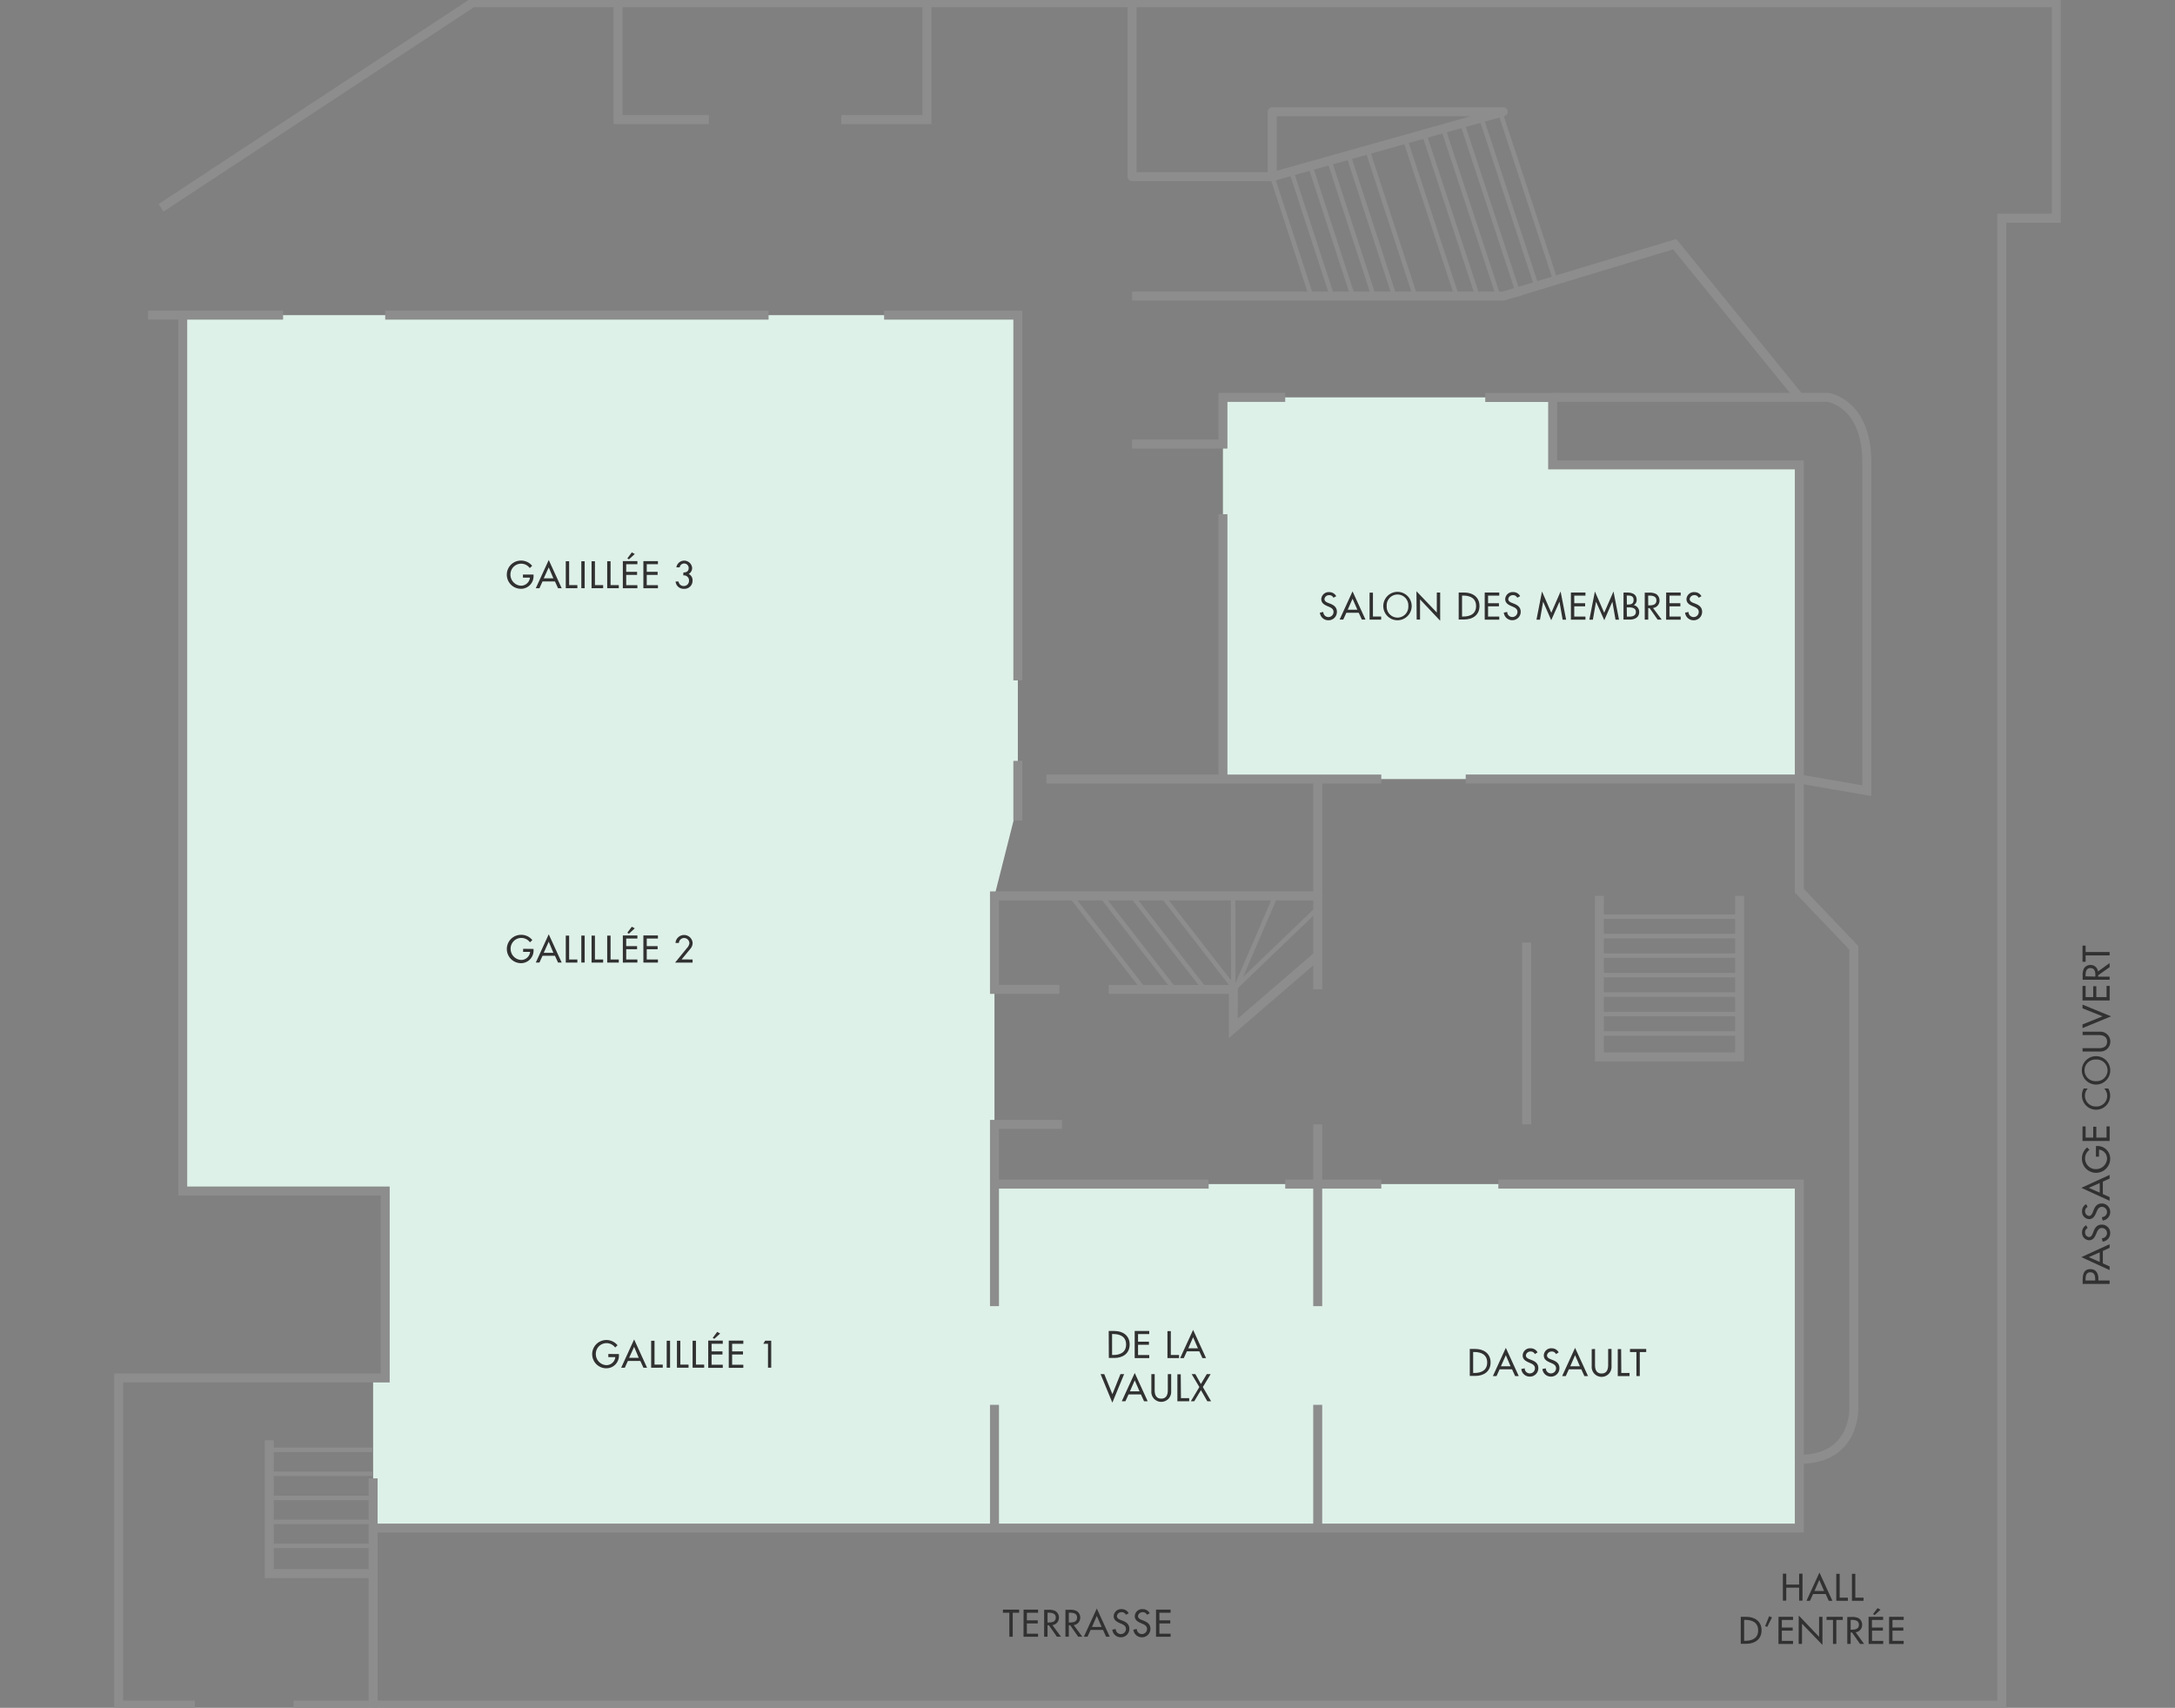 <svg xmlns="http://www.w3.org/2000/svg" viewBox="0 0 484 380"><rect x="0" y="0" width="484" height="380" fill="#808080" stroke="none"/><defs><style>.cls-1{fill:#def1e9;}.cls-2,.cls-3,.cls-4{fill:none;stroke:#8d8d8d;}.cls-2,.cls-4{stroke-miterlimit:10;}.cls-2,.cls-3{stroke-width:2px;}.cls-3{stroke-linejoin:round;}.cls-5{fill:#313131;}</style></defs><title>Plan_Aeroclub_00</title><g id="COULEURS"><polygon class="cls-1" points="345.7 103.44 345.7 88.42 272.14 88.42 272.14 173.34 400.4 173.34 400.4 103.44 345.7 103.44"/><polygon class="cls-1" points="221.3 199.34 226.5 178.83 226.5 151.39 226.5 70.12 40.66 70.12 40.66 264.91 85.72 264.91 85.72 306.61 83.03 306.61 83.03 340.88 217.45 340.88 221.3 340.88 400.4 340.88 400.4 263.47 221.3 263.47 221.3 199.34"/></g><g id="CONTOURS"><line class="cls-2" x1="32.96" y1="70.12" x2="63" y2="70.12"/><polyline class="cls-2" points="40.66 70.12 40.66 265.01 85.72 265.01 85.72 306.61 26.41 306.61 26.41 379.4 43.35 379.4"/><polyline class="cls-2" points="65.31 379.4 83.03 379.4 83.03 328.94"/><polyline class="cls-2" points="83.03 379.4 445.46 379.4 445.46 48.55 457.59 48.55 457.59 0.6 105.17 0.6 35.84 46.24"/><polyline class="cls-2" points="400.4 88.42 372.67 54.33 334.53 65.88 251.92 65.88"/><polyline class="cls-2" points="206.28 0.6 206.28 26.6 187.21 26.6"/><polyline class="cls-2" points="137.53 0.6 137.53 26.6 157.75 26.6"/><line class="cls-2" x1="85.72" y1="70.12" x2="171.03" y2="70.12"/><polyline class="cls-2" points="196.74 70.12 226.5 70.12 226.5 151.39"/><line class="cls-2" x1="226.5" y1="169.3" x2="226.5" y2="182.59"/><line class="cls-2" x1="232.85" y1="173.34" x2="307.38" y2="173.34"/><line class="cls-2" x1="272.14" y1="173.34" x2="272.14" y2="114.41"/><polyline class="cls-2" points="251.92 98.81 272.14 98.81 272.14 88.42 286 88.42"/><path class="cls-2" d="M345.51,88.41h61.24s8.67,1.16,8.67,14.44v73.08l-15-2.6H326.16"/><polyline class="cls-2" points="293.23 220.14 293.23 199.34 221.3 199.34 221.3 220.14 235.74 220.14"/><line class="cls-2" x1="293.23" y1="173.34" x2="293.23" y2="199.34"/><polyline class="cls-2" points="221.3 290.62 221.3 250.18 236.32 250.18"/><line class="cls-2" x1="221.3" y1="312.58" x2="221.3" y2="340.89"/><line class="cls-2" x1="221.3" y1="263.47" x2="268.96" y2="263.47"/><line class="cls-2" x1="286" y1="263.47" x2="307.38" y2="263.47"/><polyline class="cls-2" points="333.42 263.47 400.4 263.47 400.4 324.71"/><line class="cls-2" x1="293.23" y1="312.58" x2="293.23" y2="340.89"/><polyline class="cls-2" points="355.91 199.34 355.91 235.16 387.11 235.16 387.11 199.34"/><polyline class="cls-2" points="246.72 220.14 274.45 220.14 274.45 228.81 293.23 212.63"/><polyline class="cls-3" points="283.12 39.31 334.53 24.86 283.12 24.86 283.12 39.31 251.92 39.31 251.92 0.6"/><line class="cls-2" x1="339.73" y1="209.74" x2="339.73" y2="250.18"/><polyline class="cls-2" points="293.23 250.18 293.23 263.47 293.23 290.62"/><path class="cls-2" d="M59.92,320.47v29.66H83"/><line class="cls-4" x1="59.92" y1="343.97" x2="83.03" y2="343.97"/><line class="cls-4" x1="59.92" y1="338.62" x2="83.03" y2="338.62"/><line class="cls-4" x1="59.92" y1="333.28" x2="83.03" y2="333.28"/><line class="cls-4" x1="59.92" y1="327.93" x2="83.03" y2="327.93"/><line class="cls-4" x1="59.92" y1="322.59" x2="83.03" y2="322.59"/><line class="cls-4" x1="238.34" y1="199.34" x2="254.52" y2="220.14"/><line class="cls-4" x1="245.13" y1="199.34" x2="261.31" y2="220.14"/><line class="cls-4" x1="251.92" y1="199.34" x2="268.09" y2="220.14"/><line class="cls-4" x1="258.71" y1="199.34" x2="274.88" y2="220.14"/><line class="cls-4" x1="274.38" y1="199.34" x2="274.45" y2="220.14"/><line class="cls-4" x1="283.84" y1="199.34" x2="274.88" y2="220.14"/><line class="cls-4" x1="293.23" y1="202.13" x2="274.45" y2="220.14"/><line class="cls-4" x1="356.78" y1="229.96" x2="387.11" y2="229.96"/><line class="cls-4" x1="356.78" y1="225.63" x2="387.11" y2="225.63"/><line class="cls-4" x1="356.78" y1="221.29" x2="387.11" y2="221.29"/><line class="cls-4" x1="356.78" y1="216.96" x2="387.11" y2="216.96"/><line class="cls-4" x1="356.78" y1="212.63" x2="387.11" y2="212.63"/><line class="cls-4" x1="356.78" y1="208.29" x2="387.11" y2="208.29"/><line class="cls-4" x1="356.78" y1="203.96" x2="387.11" y2="203.96"/><line class="cls-4" x1="282.53" y1="37.51" x2="291.78" y2="65.88"/><line class="cls-4" x1="287.16" y1="37.51" x2="296.41" y2="65.88"/><line class="cls-4" x1="291.78" y1="37.51" x2="301.03" y2="65.88"/><line class="cls-4" x1="295.82" y1="35.74" x2="305.66" y2="65.88"/><line class="cls-4" x1="299.88" y1="33.99" x2="310.28" y2="65.88"/><line class="cls-4" x1="304.29" y1="33.36" x2="314.91" y2="65.88"/><line class="cls-4" x1="312.68" y1="31" x2="324.16" y2="65.88"/><line class="cls-4" x1="316.92" y1="29.81" x2="328.79" y2="65.88"/><line class="cls-4" x1="321.15" y1="28.62" x2="333.41" y2="65.88"/><line class="cls-4" x1="325.39" y1="27.43" x2="338.04" y2="65.88"/><line class="cls-4" x1="329.62" y1="26.24" x2="341.92" y2="63.64"/><line class="cls-4" x1="333.85" y1="25.05" x2="346.13" y2="62.37"/><path class="cls-5" d="M118.73,127.84v.24a2.8,2.8,0,0,1-2.85,2.93,3.14,3.14,0,0,1,.08-6.28,3.16,3.16,0,0,1,2.46,1.17l-.53.5a2.38,2.38,0,0,0-4.3,1.46,2.46,2.46,0,0,0,2.34,2.46,2,2,0,0,0,2-1.79h-1.56v-.69Z"/><path class="cls-5" d="M120.73,129.37l-.69,1.51h-.81l2.88-6.28,2.88,6.28h-.81l-.69-1.51Zm1.38-3.13L121,128.68h2.14Z"/><path class="cls-5" d="M126.65,130.19h1.83v.69H125.9v-6h.75Z"/><path class="cls-5" d="M130.11,130.88h-.75v-6h.75Z"/><path class="cls-5" d="M132.39,130.19h1.83v.69h-2.58v-6h.75Z"/><path class="cls-5" d="M135.87,130.19h1.83v.69h-2.58v-6h.75Z"/><path class="cls-5" d="M138.6,124.85h3.24v.69h-2.49v1.69h2.42v.69h-2.42v2.28h2.49v.69H138.6Zm2.66-1.58-1.31,1.19-.35-.22,1-1.33Z"/><path class="cls-5" d="M143.17,124.85h3.24v.69h-2.49v1.69h2.42v.69h-2.42v2.28h2.49v.69h-3.24Z"/><path class="cls-5" d="M152.07,127.38c.65,0,1.18-.24,1.18-1a1,1,0,0,0-1-1,1,1,0,0,0-1,.86h-.74a1.77,1.77,0,0,1,3.51.1,1.48,1.48,0,0,1-.77,1.36,1.55,1.55,0,0,1,.86,1.5,1.78,1.78,0,0,1-1.93,1.81,1.75,1.75,0,0,1-1.84-1.62H151a1.13,1.13,0,0,0,1.17,1,1.14,1.14,0,0,0,1.15-1.18,1.1,1.1,0,0,0-1.27-1.17Z"/><path class="cls-5" d="M296.73,133a1,1,0,0,0-1-.57,1,1,0,0,0-1,.86c0,.47.46.72.84.86l.43.17c.86.34,1.5.81,1.5,1.81a1.86,1.86,0,0,1-1.93,1.88,1.88,1.88,0,0,1-1.86-1.69l.76-.16a1.14,1.14,0,1,0,2.28,0c0-.65-.52-.93-1-1.14l-.42-.18c-.69-.3-1.31-.69-1.31-1.53a1.65,1.65,0,0,1,1.78-1.56,1.72,1.72,0,0,1,1.55.91Z"/><path class="cls-5" d="M299.6,136.35l-.69,1.51h-.81l2.88-6.28,2.88,6.28h-.81l-.69-1.51Zm1.38-3.13-1.07,2.44h2.14Z"/><path class="cls-5" d="M305.52,137.18h1.83v.69h-2.58v-6h.75Z"/><path class="cls-5" d="M314.14,134.85a3.16,3.16,0,0,1-6.32,0,3.16,3.16,0,0,1,6.32,0Zm-.75,0a2.41,2.41,0,1,0-4.81,0,2.41,2.41,0,1,0,4.81,0Z"/><path class="cls-5" d="M315.2,131.55l4.53,4.74v-4.45h.75v6.28L316,133.37v4.49h-.75Z"/><path class="cls-5" d="M324.6,131.84h1.25c1.85,0,3.38,1,3.38,3s-1.5,3-3.41,3H324.6Zm.75,5.34h.26c1.54,0,2.86-.58,2.86-2.33s-1.33-2.33-2.86-2.33h-.26Z"/><path class="cls-5" d="M330.39,131.84h3.24v.69h-2.49v1.69h2.42v.69h-2.42v2.28h2.49v.69h-3.24Z"/><path class="cls-5" d="M337.63,133a1,1,0,0,0-1-.57,1,1,0,0,0-1,.86c0,.47.46.72.84.86l.43.17c.86.34,1.5.81,1.5,1.81A1.86,1.86,0,0,1,336.5,138a1.88,1.88,0,0,1-1.86-1.69l.76-.16a1.14,1.14,0,1,0,2.28,0c0-.65-.52-.93-1-1.14l-.42-.18c-.69-.3-1.31-.69-1.31-1.53a1.65,1.65,0,0,1,1.78-1.56,1.72,1.72,0,0,1,1.55.91Z"/><path class="cls-5" d="M343.39,133.88h0l-.7,4h-.78l1.23-6.28,2.07,4.75,2.07-4.75,1.23,6.28h-.78l-.7-4h0L345.19,138Z"/><path class="cls-5" d="M349.57,131.84h3.24v.69h-2.49v1.69h2.42v.69h-2.42v2.28h2.49v.69h-3.24Z"/><path class="cls-5" d="M355.16,133.88h0l-.7,4h-.78l1.23-6.28,2.07,4.75,2.07-4.75,1.23,6.28h-.78l-.7-4h0L357,138Z"/><path class="cls-5" d="M361.28,131.84H362c1.14,0,2.21.3,2.21,1.66a1.3,1.3,0,0,1-.65,1.14v0a1.55,1.55,0,0,1,1.21,1.53c0,1.21-1,1.69-2.09,1.69h-1.41Zm.75,2.67h.19c.71,0,1.3-.14,1.3-1s-.58-1-1.28-1H362Zm0,2.69h.58c.7,0,1.42-.21,1.42-1.06s-.86-1-1.54-1H362Z"/><path class="cls-5" d="M369.78,137.87h-.91l-1.78-2.55h-.31v2.55H366v-6h.91a3.19,3.19,0,0,1,1.59.28,1.67,1.67,0,0,1,.79,1.44,1.64,1.64,0,0,1-1.45,1.69Zm-3-3.17H367c.77,0,1.6-.14,1.6-1.1s-.9-1.08-1.64-1.08h-.2Z"/><path class="cls-5" d="M370.77,131.84H374v.69h-2.49v1.69h2.42v.69h-2.42v2.28H374v.69h-3.24Z"/><path class="cls-5" d="M378,133a1,1,0,0,0-1-.57,1,1,0,0,0-1,.86c0,.47.46.72.84.86l.43.17c.86.34,1.5.81,1.5,1.81a1.86,1.86,0,0,1-1.93,1.88,1.88,1.88,0,0,1-1.86-1.69l.76-.16a1.14,1.14,0,1,0,2.28,0c0-.65-.52-.93-1-1.14l-.42-.18c-.69-.3-1.31-.69-1.31-1.53a1.65,1.65,0,0,1,1.78-1.56,1.72,1.72,0,0,1,1.55.91Z"/><path class="cls-5" d="M118.73,211.14v.24a2.8,2.8,0,0,1-2.85,2.93A3.14,3.14,0,0,1,116,208a3.16,3.16,0,0,1,2.46,1.17l-.53.5a2.38,2.38,0,0,0-4.3,1.46,2.46,2.46,0,0,0,2.34,2.46,2,2,0,0,0,2-1.79h-1.56v-.69Z"/><path class="cls-5" d="M120.73,212.66l-.69,1.51h-.81l2.88-6.29,2.88,6.29h-.81l-.69-1.51Zm1.38-3.13L121,212h2.14Z"/><path class="cls-5" d="M126.65,213.49h1.83v.69H125.9v-6h.75Z"/><path class="cls-5" d="M130.11,214.17h-.75v-6h.75Z"/><path class="cls-5" d="M132.39,213.49h1.83v.69h-2.58v-6h.75Z"/><path class="cls-5" d="M135.87,213.49h1.83v.69h-2.58v-6h.75Z"/><path class="cls-5" d="M138.6,208.14h3.24v.69h-2.49v1.69h2.42v.69h-2.42v2.28h2.49v.69H138.6Zm2.66-1.58-1.31,1.19-.35-.22,1-1.33Z"/><path class="cls-5" d="M143.17,208.14h3.24v.69h-2.49v1.69h2.42v.69h-2.42v2.28h2.49v.69h-3.24Z"/><path class="cls-5" d="M154.12,213.49v.69h-3.89l2.64-3.24a1.88,1.88,0,0,0,.54-1.08,1.19,1.19,0,0,0-1.18-1.15,1.18,1.18,0,0,0-1.16,1.1h-.75a1.91,1.91,0,0,1,3.81,0,2,2,0,0,1-.45,1.24l-2,2.42Z"/><path class="cls-5" d="M137.73,301.28v.24a2.8,2.8,0,0,1-2.85,2.93,3.14,3.14,0,0,1,.08-6.29,3.16,3.16,0,0,1,2.46,1.17l-.53.5a2.38,2.38,0,0,0-4.3,1.46,2.46,2.46,0,0,0,2.34,2.46,2,2,0,0,0,2-1.79h-1.56v-.69Z"/><path class="cls-5" d="M139.73,302.81l-.69,1.51h-.81l2.88-6.29,2.88,6.29h-.81l-.69-1.51Zm1.38-3.13L140,302.12h2.14Z"/><path class="cls-5" d="M145.65,303.63h1.83v.69H144.9v-6h.75Z"/><path class="cls-5" d="M149.11,304.32h-.75v-6h.75Z"/><path class="cls-5" d="M151.39,303.63h1.83v.69h-2.58v-6h.75Z"/><path class="cls-5" d="M154.87,303.63h1.83v.69h-2.58v-6h.75Z"/><path class="cls-5" d="M157.6,298.29h3.24V299h-2.49v1.69h2.42v.69h-2.42v2.28h2.49v.69H157.6Zm2.66-1.58-1.31,1.19-.35-.22,1-1.33Z"/><path class="cls-5" d="M162.17,298.29h3.24V299h-2.49v1.69h2.42v.69h-2.42v2.28h2.49v.69h-3.24Z"/><path class="cls-5" d="M169.85,299l.42-.69h1.35v6h-.72V299Z"/><path class="cls-5" d="M246.72,296.15H248c1.85,0,3.38,1,3.38,3s-1.5,3-3.41,3h-1.22Zm.75,5.34h.26c1.54,0,2.86-.58,2.86-2.33s-1.33-2.33-2.86-2.33h-.26Z"/><path class="cls-5" d="M252.5,296.15h3.24v.69h-2.49v1.69h2.42v.69h-2.42v2.28h2.49v.69H252.5Z"/><path class="cls-5" d="M260.54,301.49h1.83v.69h-2.58v-6h.75Z"/><path class="cls-5" d="M264.12,300.67l-.69,1.51h-.81l2.88-6.28,2.88,6.28h-.81l-.69-1.51Zm1.38-3.13L264.43,300h2.14Z"/><path class="cls-5" d="M247.54,310.21l1.79-4.46h.82l-2.62,6.35-2.62-6.35h.82Z"/><path class="cls-5" d="M251.13,310.27l-.69,1.51h-.81l2.88-6.29,2.88,6.29h-.81l-.69-1.51Zm1.38-3.13-1.07,2.44h2.14Z"/><path class="cls-5" d="M256.95,305.75v3.56c0,1,.3,1.89,1.46,1.89s1.46-.91,1.46-1.89v-3.56h.75v3.81a2.21,2.21,0,1,1-4.41,0v-3.81Z"/><path class="cls-5" d="M262.8,311.09h1.83v.69H262v-6h.75Z"/><path class="cls-5" d="M265.18,305.75H266l1.23,2.2,1.31-2.2h.86l-1.73,2.87,1.83,3.16h-.84l-1.42-2.47-1.48,2.47H265l1.89-3.16Z"/><path class="cls-5" d="M225.36,364.18h-.75v-5.34h-1.43v-.69h3.61v.69h-1.43Z"/><path class="cls-5" d="M227.78,358.15H231v.69h-2.49v1.69h2.42v.69h-2.42v2.28H231v.69h-3.24Z"/><path class="cls-5" d="M236.1,364.18h-.91l-1.78-2.55h-.31v2.55h-.75v-6h.91a3.19,3.19,0,0,1,1.59.28,1.67,1.67,0,0,1,.79,1.44,1.64,1.64,0,0,1-1.45,1.69Zm-3-3.17h.24c.77,0,1.6-.14,1.6-1.1s-.9-1.08-1.64-1.08h-.2Z"/><path class="cls-5" d="M240.84,364.18h-.91l-1.78-2.55h-.31v2.55h-.75v-6H238a3.19,3.19,0,0,1,1.59.28,1.67,1.67,0,0,1,.79,1.44,1.64,1.64,0,0,1-1.45,1.69Zm-3-3.17h.24c.77,0,1.6-.14,1.6-1.1s-.9-1.08-1.64-1.08h-.2Z"/><path class="cls-5" d="M242.69,362.67l-.69,1.51h-.81l2.88-6.28,2.88,6.28h-.81l-.69-1.51Zm1.38-3.13L243,362h2.14Z"/><path class="cls-5" d="M250.54,359.29a1,1,0,0,0-1-.57,1,1,0,0,0-1,.86c0,.47.46.72.84.86l.43.17c.86.33,1.5.81,1.5,1.81a1.86,1.86,0,0,1-1.93,1.88,1.88,1.88,0,0,1-1.86-1.69l.76-.16a1.14,1.14,0,1,0,2.28,0c0-.65-.52-.93-1-1.14l-.42-.18c-.69-.3-1.31-.69-1.31-1.53a1.64,1.64,0,0,1,1.78-1.56,1.72,1.72,0,0,1,1.55.91Z"/><path class="cls-5" d="M255.23,359.29a1,1,0,0,0-1-.57,1,1,0,0,0-1,.86c0,.47.46.72.84.86l.43.17c.86.33,1.5.81,1.5,1.81a1.86,1.86,0,0,1-1.93,1.88,1.88,1.88,0,0,1-1.86-1.69l.76-.16a1.14,1.14,0,1,0,2.28,0c0-.65-.52-.93-1-1.14l-.42-.18c-.69-.3-1.31-.69-1.31-1.53a1.64,1.64,0,0,1,1.78-1.56,1.72,1.72,0,0,1,1.55.91Z"/><path class="cls-5" d="M257.25,358.15h3.24v.69H258v1.69h2.42v.69H258v2.28h2.49v.69h-3.24Z"/><path class="cls-5" d="M469.45,284.92v.75h-6v-.86c0-1.85.64-2.43,1.74-2.43,1.27,0,1.76,1,1.76,2.11v.43Zm-3.2,0v-.24c0-.77-.14-1.6-1.1-1.6s-1.06.9-1.06,1.64v.2Z"/><path class="cls-5" d="M467.94,281.1l1.51.69v.81l-6.29-2.88,6.29-2.88v.81l-1.51.69Zm-3.13-1.38,2.44,1.07v-2.14Z"/><path class="cls-5" d="M464.56,273.25a1,1,0,0,0-.57,1,1,1,0,0,0,.86,1c.47,0,.72-.46.86-.84l.17-.43c.34-.86.81-1.5,1.82-1.5a1.86,1.86,0,0,1,1.88,1.93,1.88,1.88,0,0,1-1.69,1.86l-.16-.76a1.14,1.14,0,1,0,0-2.28c-.65,0-.93.52-1.14,1l-.18.42c-.3.69-.69,1.31-1.53,1.31a1.65,1.65,0,0,1-1.56-1.78,1.72,1.72,0,0,1,.91-1.55Z"/><path class="cls-5" d="M464.56,268.55a1,1,0,0,0-.57,1,1,1,0,0,0,.86,1c.47,0,.72-.46.86-.84l.17-.43c.34-.86.81-1.5,1.82-1.5a1.86,1.86,0,0,1,1.88,1.93,1.88,1.88,0,0,1-1.69,1.86l-.16-.76a1.14,1.14,0,1,0,0-2.28c-.65,0-.93.52-1.14,1l-.18.42c-.3.69-.69,1.31-1.53,1.31a1.65,1.65,0,0,1-1.56-1.78,1.72,1.72,0,0,1,.91-1.55Z"/><path class="cls-5" d="M467.94,265.68l1.51.69v.81l-6.29-2.88,6.29-2.88v.81l-1.51.69Zm-3.13-1.38,2.44,1.07v-2.14Z"/><path class="cls-5" d="M466.41,255h.24a2.8,2.8,0,0,1,2.93,2.85,3.14,3.14,0,0,1-6.29-.08,3.16,3.16,0,0,1,1.17-2.46l.5.53a2.38,2.38,0,0,0,1.46,4.3,2.46,2.46,0,0,0,2.46-2.34,2,2,0,0,0-1.79-2v1.56h-.69Z"/><path class="cls-5" d="M463.42,253.87v-3.24h.69v2.49h1.69v-2.42h.69v2.42h2.28v-2.49h.69v3.24Z"/><path class="cls-5" d="M464.57,242.2a2.4,2.4,0,0,0,1.87,4,2.37,2.37,0,0,0,1.82-4h.89a3.26,3.26,0,0,1,.42,1.58,3.12,3.12,0,0,1-3.11,3.14,3.17,3.17,0,0,1-3.17-3.21,2.9,2.9,0,0,1,.41-1.52Z"/><path class="cls-5" d="M466.43,235a3.16,3.16,0,0,1,0,6.32,3.16,3.16,0,0,1,0-6.32Zm0,.75a2.41,2.41,0,1,0,0,4.81,2.41,2.41,0,1,0,0-4.81Z"/><path class="cls-5" d="M463.42,233.23H467c1,0,1.89-.3,1.89-1.46s-.91-1.46-1.89-1.46h-3.56v-.75h3.81a2.21,2.21,0,1,1,0,4.41h-3.81Z"/><path class="cls-5" d="M467.88,226.14l-4.46-1.79v-.82l6.35,2.61-6.35,2.62v-.82Z"/><path class="cls-5" d="M463.42,222.61v-3.24h.69v2.49h1.69v-2.42h.69v2.42h2.28v-2.49h.69v3.24Z"/><path class="cls-5" d="M469.45,214.29v.91L466.9,217v.31h2.55V218h-6v-.91a3.19,3.19,0,0,1,.28-1.59,1.67,1.67,0,0,1,1.44-.79,1.64,1.64,0,0,1,1.69,1.45Zm-3.17,3V217c0-.77-.14-1.6-1.1-1.6s-1.08.9-1.08,1.64v.2Z"/><path class="cls-5" d="M469.45,211.83v.75h-5.34V214h-.69V210.4h.69v1.43Z"/><path class="cls-5" d="M400.36,352.58v-2.43h.75v6h-.75v-2.89h-2.87v2.89h-.75v-6h.75v2.43Z"/><path class="cls-5" d="M403.46,354.67l-.69,1.51H402l2.88-6.28,2.88,6.28h-.81l-.69-1.51Zm1.38-3.13L403.77,354h2.14Z"/><path class="cls-5" d="M409.38,355.49h1.83v.69h-2.58v-6h.75Z"/><path class="cls-5" d="M412.86,355.49h1.83v.69h-2.58v-6h.75Z"/><path class="cls-5" d="M387.37,359.75h1.25c1.85,0,3.38,1,3.38,3s-1.5,3-3.41,3h-1.22Zm.75,5.34h.26c1.54,0,2.86-.58,2.86-2.33s-1.33-2.33-2.86-2.33h-.26Z"/><path class="cls-5" d="M394.32,359.87,393.25,362l-.45-.18.88-2.2Z"/><path class="cls-5" d="M395.77,359.75H399v.69h-2.49v1.69h2.42v.69h-2.42v2.28H399v.69h-3.24Z"/><path class="cls-5" d="M400.27,359.46l4.53,4.74v-4.45h.75V366L401,361.28v4.49h-.75Z"/><path class="cls-5" d="M408.64,365.78h-.75v-5.34h-1.43v-.69h3.61v.69h-1.43Z"/><path class="cls-5" d="M414.82,365.78h-.91l-1.78-2.55h-.31v2.55h-.75v-6H412a3.19,3.19,0,0,1,1.59.28,1.67,1.67,0,0,1,.79,1.44,1.64,1.64,0,0,1-1.45,1.69Zm-3-3.17h.24c.77,0,1.6-.14,1.6-1.1s-.9-1.08-1.64-1.08h-.2Z"/><path class="cls-5" d="M415.81,359.75h3.24v.69h-2.49v1.69H419v.69h-2.42v2.28h2.49v.69h-3.24Zm2.66-1.58-1.31,1.19-.35-.22,1-1.33Z"/><path class="cls-5" d="M420.38,359.75h3.24v.69h-2.49v1.69h2.42v.69h-2.42v2.28h2.49v.69h-3.24Z"/><path class="cls-5" d="M327.07,300.15h1.25c1.85,0,3.38,1,3.38,3s-1.5,3-3.41,3h-1.22Zm.75,5.34h.26c1.54,0,2.86-.58,2.86-2.33s-1.33-2.33-2.86-2.33h-.26Z"/><path class="cls-5" d="M333.71,304.67l-.69,1.51h-.81l2.88-6.28,2.88,6.28h-.81l-.69-1.51Zm1.38-3.13L334,304h2.14Z"/><path class="cls-5" d="M341.55,301.29a1,1,0,0,0-1-.57,1,1,0,0,0-1,.86c0,.47.46.72.84.86l.43.17c.86.33,1.5.81,1.5,1.81a1.86,1.86,0,0,1-1.93,1.88,1.88,1.88,0,0,1-1.86-1.69l.76-.16a1.14,1.14,0,1,0,2.28,0c0-.65-.52-.93-1-1.14l-.42-.18c-.69-.3-1.31-.69-1.31-1.53A1.64,1.64,0,0,1,340.6,300a1.72,1.72,0,0,1,1.55.91Z"/><path class="cls-5" d="M346.25,301.29a1,1,0,0,0-1-.57,1,1,0,0,0-1,.86c0,.47.46.72.84.86l.43.17c.86.33,1.5.81,1.5,1.81a1.86,1.86,0,0,1-1.93,1.88,1.88,1.88,0,0,1-1.86-1.69l.76-.16a1.14,1.14,0,1,0,2.28,0c0-.65-.52-.93-1-1.14l-.42-.18c-.69-.3-1.31-.69-1.31-1.53A1.64,1.64,0,0,1,345.3,300a1.72,1.72,0,0,1,1.55.91Z"/><path class="cls-5" d="M349.12,304.67l-.69,1.51h-.81l2.88-6.28,2.88,6.28h-.81l-.69-1.51Zm1.38-3.13L349.43,304h2.14Z"/><path class="cls-5" d="M354.94,300.15v3.56c0,1,.3,1.9,1.46,1.9s1.46-.91,1.46-1.9v-3.56h.75V304a2.21,2.21,0,1,1-4.41,0v-3.81Z"/><path class="cls-5" d="M360.79,305.49h1.83v.69H360v-6h.75Z"/><path class="cls-5" d="M364.9,306.18h-.75v-5.34h-1.43v-.69h3.61v.69H364.9Z"/><path class="cls-2" d="M83,340H400.4V324.71c12.71,0,12.13-11.55,12.13-11.55V210.89L400.4,198.18V103.44H345.51v-15h-15"/></g></svg>